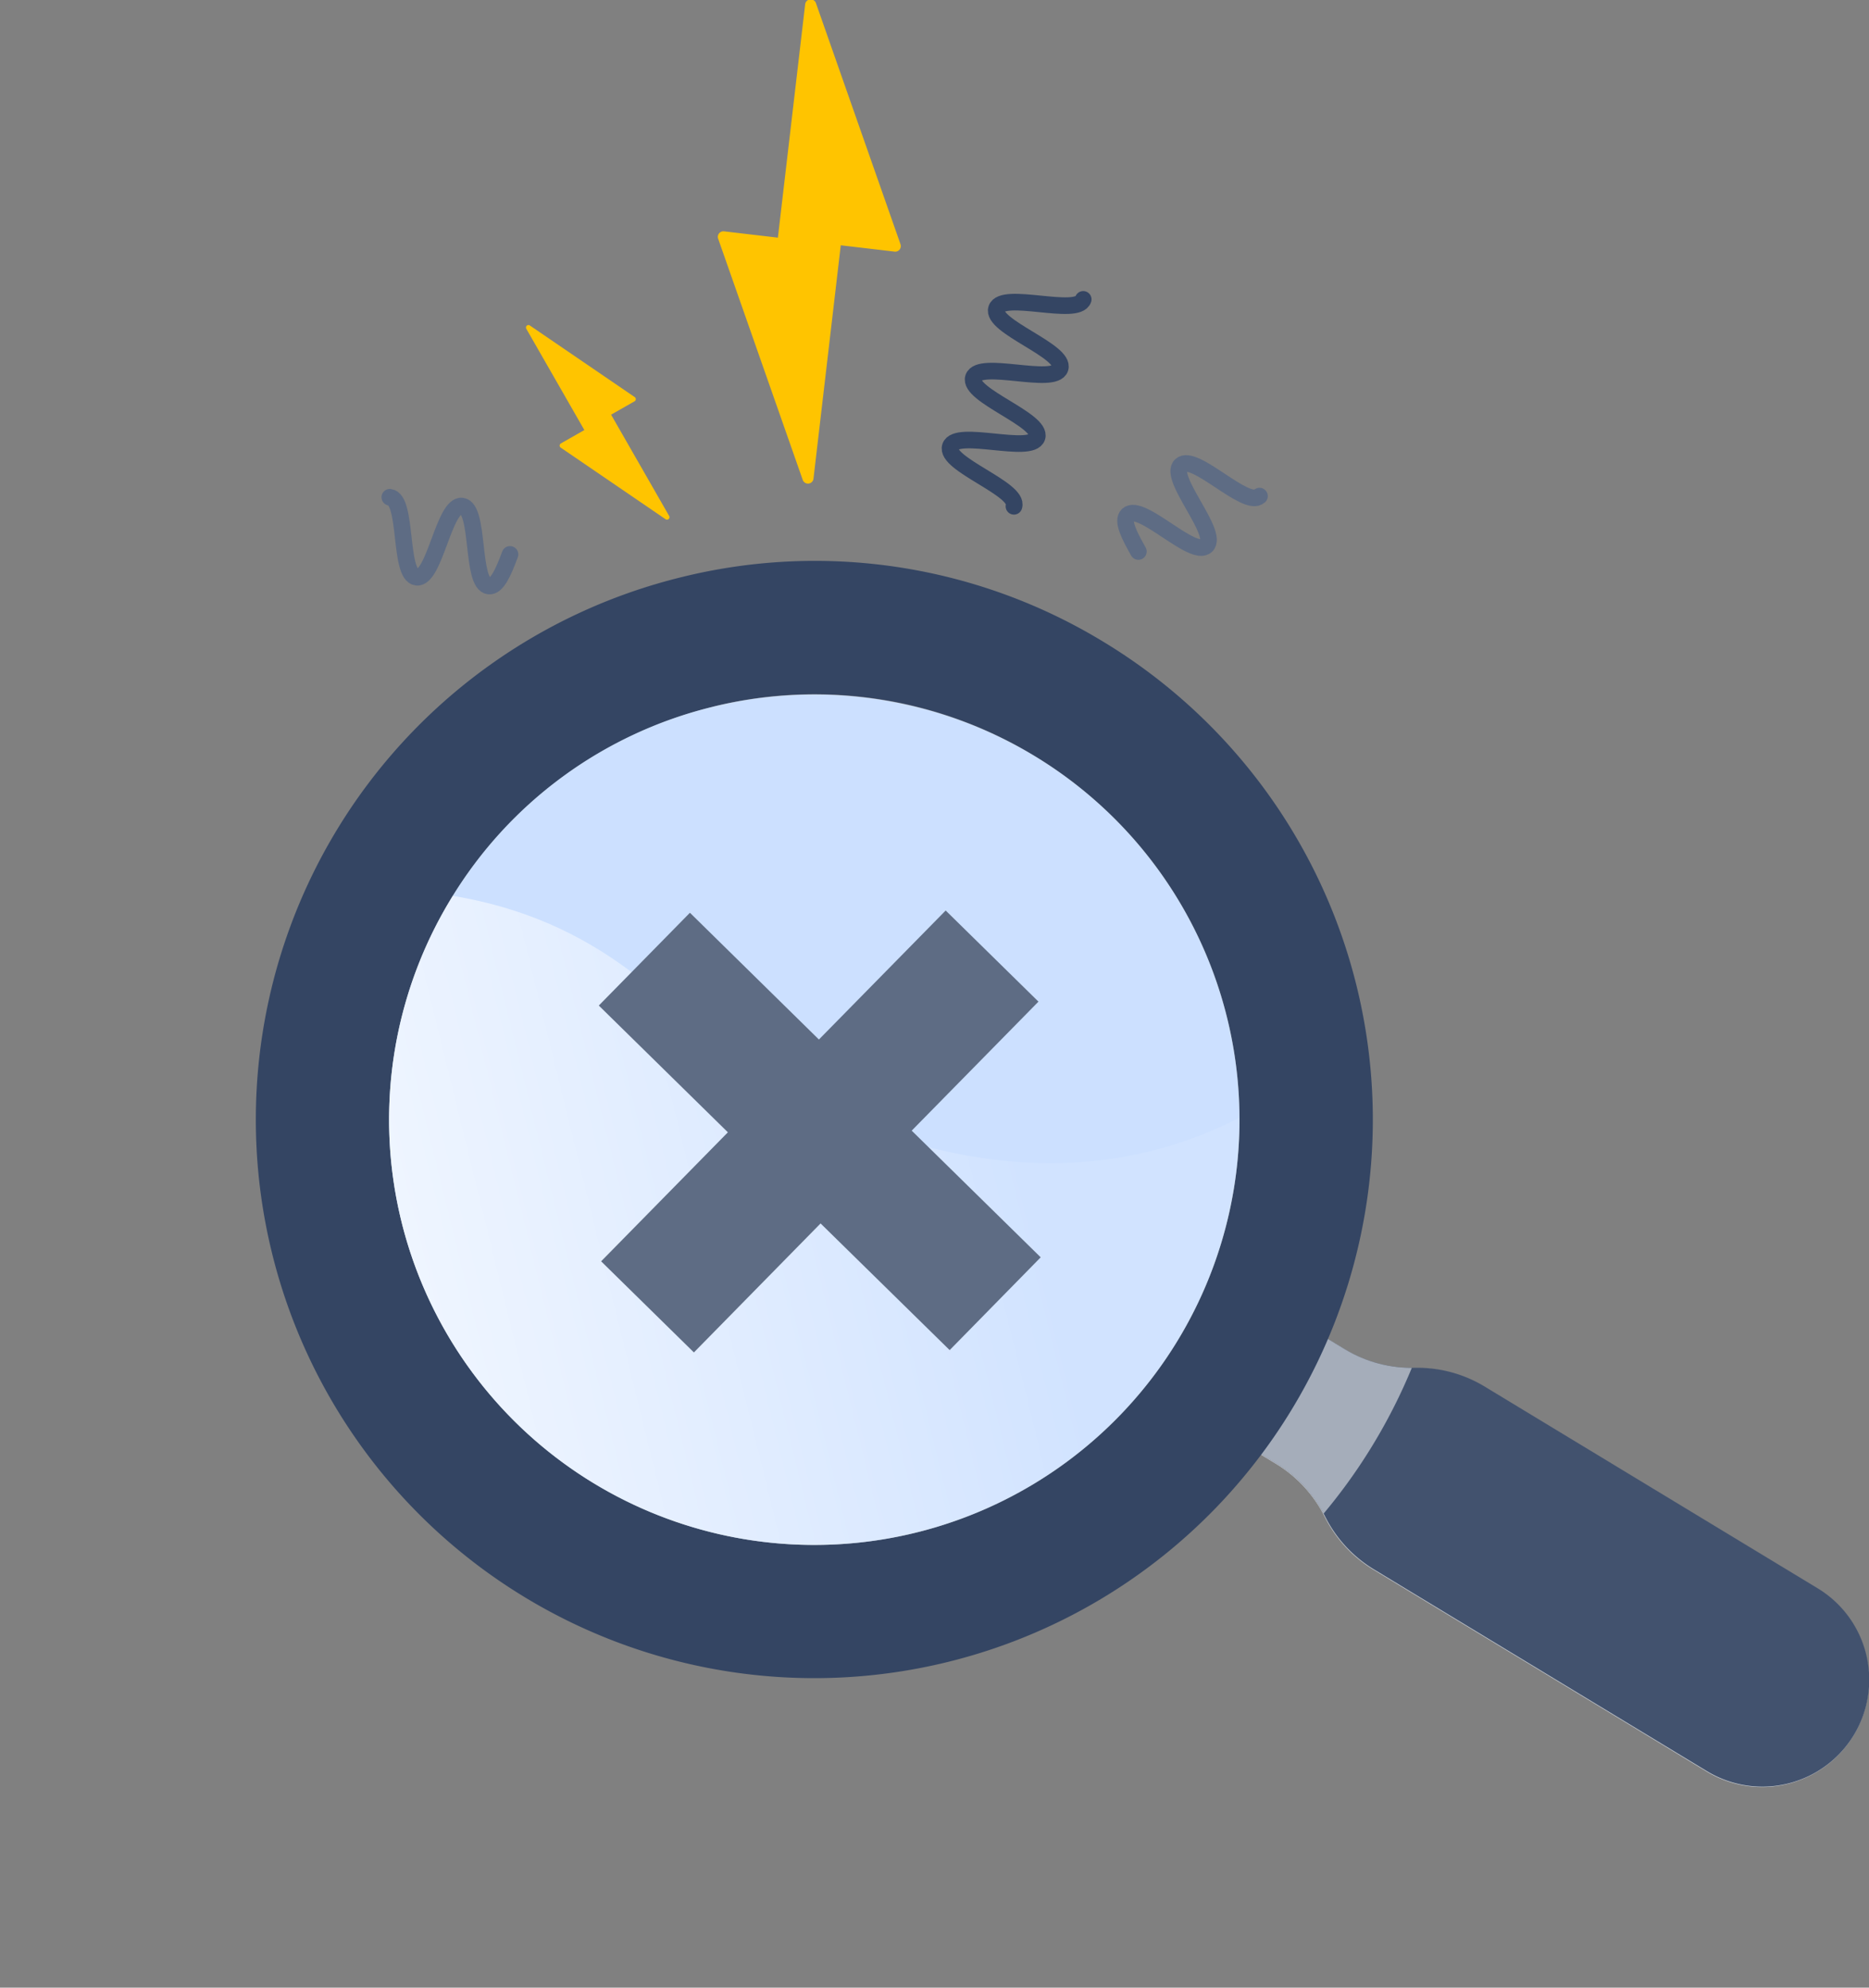 <svg xmlns="http://www.w3.org/2000/svg" xmlns:xlink="http://www.w3.org/1999/xlink" viewBox="0 0 225.01 239.28"><rect x="0" y="0" width="225.01" height="239.28" fill="#808080" stroke="none"/><defs><clipPath id="9ad94721-6486-489b-9c47-d819ac6a7899" transform="translate(-2074.59 -1204.79)"><path id="632a9f0b-2a96-4639-b984-f6ffdb1c79a6" data-name="&lt;Clipping Path&gt;" d="M2236.52,1367.24l-3-1.82a8,8,0,0,0-11,2.71h0a8,8,0,0,0,2.71,11l3,1.82a15.6,15.6,0,0,1,5.88,6.38h0a15.6,15.6,0,0,0,5.88,6.38l40.11,24.3a12.87,12.87,0,0,0,17.67-4.34h0a12.87,12.87,0,0,0-4.34-17.67l-40.11-24.3a15.6,15.6,0,0,0-8.38-2.25h0A15.6,15.6,0,0,1,2236.52,1367.24Z" style="fill:#42526e"/></clipPath><clipPath id="8c365ab8-5528-48fd-ba61-f3d328ad5f8c" transform="translate(-2074.59 -1204.79)"><path id="3c853276-1b4d-475c-a0c6-9477fdc476ae" data-name="&lt;Clipping Path&gt;" d="M2128.84,1313.06a51.19,51.19,0,1,0,31.58-23.19A50.86,50.86,0,0,0,2128.84,1313.06Z" style="fill:#cce0ff"/></clipPath><linearGradient id="d714b13c-e1e8-4902-8ac9-0fe43d3dd437" x1="2512.81" y1="1431.75" x2="2681.36" y2="1431.75" gradientTransform="translate(-694.76 591.5) rotate(-13.8)" gradientUnits="userSpaceOnUse"><stop offset="0" stop-color="#fff"/><stop offset="0.69" stop-color="#fff" stop-opacity="0.1"/></linearGradient></defs><title>error</title><g style="isolation:isolate"><g id="8cc2d0ab-4c67-47e8-8eed-7c793c051d46" data-name="Layer 1"><path d="M2236.52,1367.24l-9.89-6L2218.3,1375l9.89,6a15.6,15.6,0,0,1,5.88,6.38h0a15.6,15.6,0,0,0,5.88,6.38l40.11,24.3a12.87,12.87,0,0,0,17.67-4.34h0a12.87,12.87,0,0,0-4.34-17.67l-40.11-24.3a15.6,15.6,0,0,0-8.38-2.25h0A15.6,15.6,0,0,1,2236.52,1367.24Z" transform="translate(-2074.59 -1204.79)" style="fill:#cfd4db"/><path id="660de173-d61d-41a7-bd36-439d2d414f83" data-name="&lt;Clipping Path&gt;" d="M2236.52,1367.24l-3-1.82a8,8,0,0,0-11,2.71h0a8,8,0,0,0,2.71,11l3,1.82a15.6,15.6,0,0,1,5.88,6.38h0a15.6,15.6,0,0,0,5.88,6.38l40.11,24.3a12.87,12.87,0,0,0,17.67-4.34h0a12.87,12.87,0,0,0-4.34-17.67l-40.11-24.3a15.6,15.6,0,0,0-8.38-2.25h0A15.6,15.6,0,0,1,2236.52,1367.24Z" transform="translate(-2074.59 -1204.79)" style="fill:#42526e"/><g style="clip-path:url(#9ad94721-6486-489b-9c47-d819ac6a7899)"><path d="M2198.44,1409.11a67.21,67.21,0,0,1-32.06-130.55h0a66.78,66.78,0,0,1,50.85,7.78h0A67.21,67.21,0,0,1,2198.44,1409.11Z" transform="translate(-2074.59 -1204.79)" style="fill:#a5adba;mix-blend-mode:multiply"/></g><path id="c3e92418-2ad3-467e-8936-a7f5562acc18" data-name="&lt;Compound Clipping Path&gt;" d="M2188.66,1404.87a67.23,67.23,0,0,1-32.07-130.59h0a66.8,66.8,0,0,1,50.87,7.79h0A67.23,67.23,0,0,1,2188.66,1404.87Zm-28.24-115a51.19,51.19,0,1,0,38.73,5.93h0A50.85,50.85,0,0,0,2160.41,1289.86Z" transform="translate(-2074.59 -1204.79)" style="fill:#344563"/><path id="746294b2-355a-46a3-9946-dd9b5db1cce8" data-name="&lt;Clipping Path&gt;" d="M2128.84,1313.06a51.19,51.19,0,1,0,31.58-23.19A50.86,50.86,0,0,0,2128.84,1313.06Z" transform="translate(-2074.59 -1204.79)" style="fill:#cce0ff"/><g style="clip-path:url(#8c365ab8-5528-48fd-ba61-f3d328ad5f8c)"><path d="M2074.59,1323.17c34.93-15.51,55.76-12.49,68.61-6,14.25,7.2,18.61,18.64,39,24.58,6.81,2,20.8,5.83,36.5-.13,15.44-5.86,23.51-17.78,26.27-22.32l20.77,84.57-163.68,40.2Z" transform="translate(-2074.59 -1204.79)" style="fill:url(#d714b13c-e1e8-4902-8ac9-0fe43d3dd437)"/></g><polygon id="3675faf5-ae49-4ee5-bd68-0e9fc578ac71" data-name="&lt;Clipping Path&gt;" points="125.02 120.58 113.85 109.61 98.59 125.14 83.06 109.88 72.09 121.05 87.63 136.31 72.37 151.84 83.54 162.81 98.79 147.28 114.33 162.53 125.29 151.36 109.76 136.11 125.02 120.58" style="fill:#5e6c84"/><path d="M2183,1234.19l-10.17-29a0.67,0.67,0,0,0-1.31.15l-3.28,28.06-6.48-.76a0.67,0.67,0,0,0-.71.89l10.17,29a0.67,0.67,0,0,0,1.31-.15l3.28-28.06,6.48,0.76A0.67,0.67,0,0,0,2183,1234.19Z" transform="translate(-2074.59 -1204.79)" style="fill:#ffc400"/><path d="M2151,1252.59l-12.64-8.63a0.3,0.3,0,0,0-.42.39l7,12.21-2.84,1.62a0.3,0.3,0,0,0,0,.5l12.64,8.63a0.3,0.3,0,0,0,.42-0.39l-7-12.21,2.84-1.62A0.3,0.3,0,0,0,2151,1252.59Z" transform="translate(-2074.59 -1204.79)" style="fill:#ffc400"/><path d="M2205,1240.83c-0.69,2.07-9.74-1-10.44,1.12s8.35,5.1,7.66,7.18-9.74-1-10.44,1.12,8.35,5.11,7.66,7.18-9.74-1-10.44,1.12,8.35,5.11,7.66,7.19" transform="translate(-2074.59 -1204.79)" style="fill:none;stroke:#344563;stroke-linecap:round;stroke-miterlimit:10;stroke-width:2px"/><path d="M2226.22,1264.51c-1.6,1.49-7.86-5.2-9.46-3.71s4.66,8.19,3.06,9.69-7.86-5.2-9.46-3.71c-0.74.69,0.21,2.51,1.28,4.4" transform="translate(-2074.59 -1204.79)" style="fill:none;stroke:#5e6c84;stroke-linecap:round;stroke-miterlimit:10;stroke-width:2px"/><path d="M2121.52,1264.65c2.17,0.27,1.06,9.37,3.23,9.63s3.29-8.83,5.46-8.57,1.06,9.37,3.23,9.63c1,0.12,1.79-1.77,2.55-3.81" transform="translate(-2074.59 -1204.79)" style="fill:none;stroke:#5e6c84;stroke-linecap:round;stroke-miterlimit:10;stroke-width:2px"/></g></g></svg>